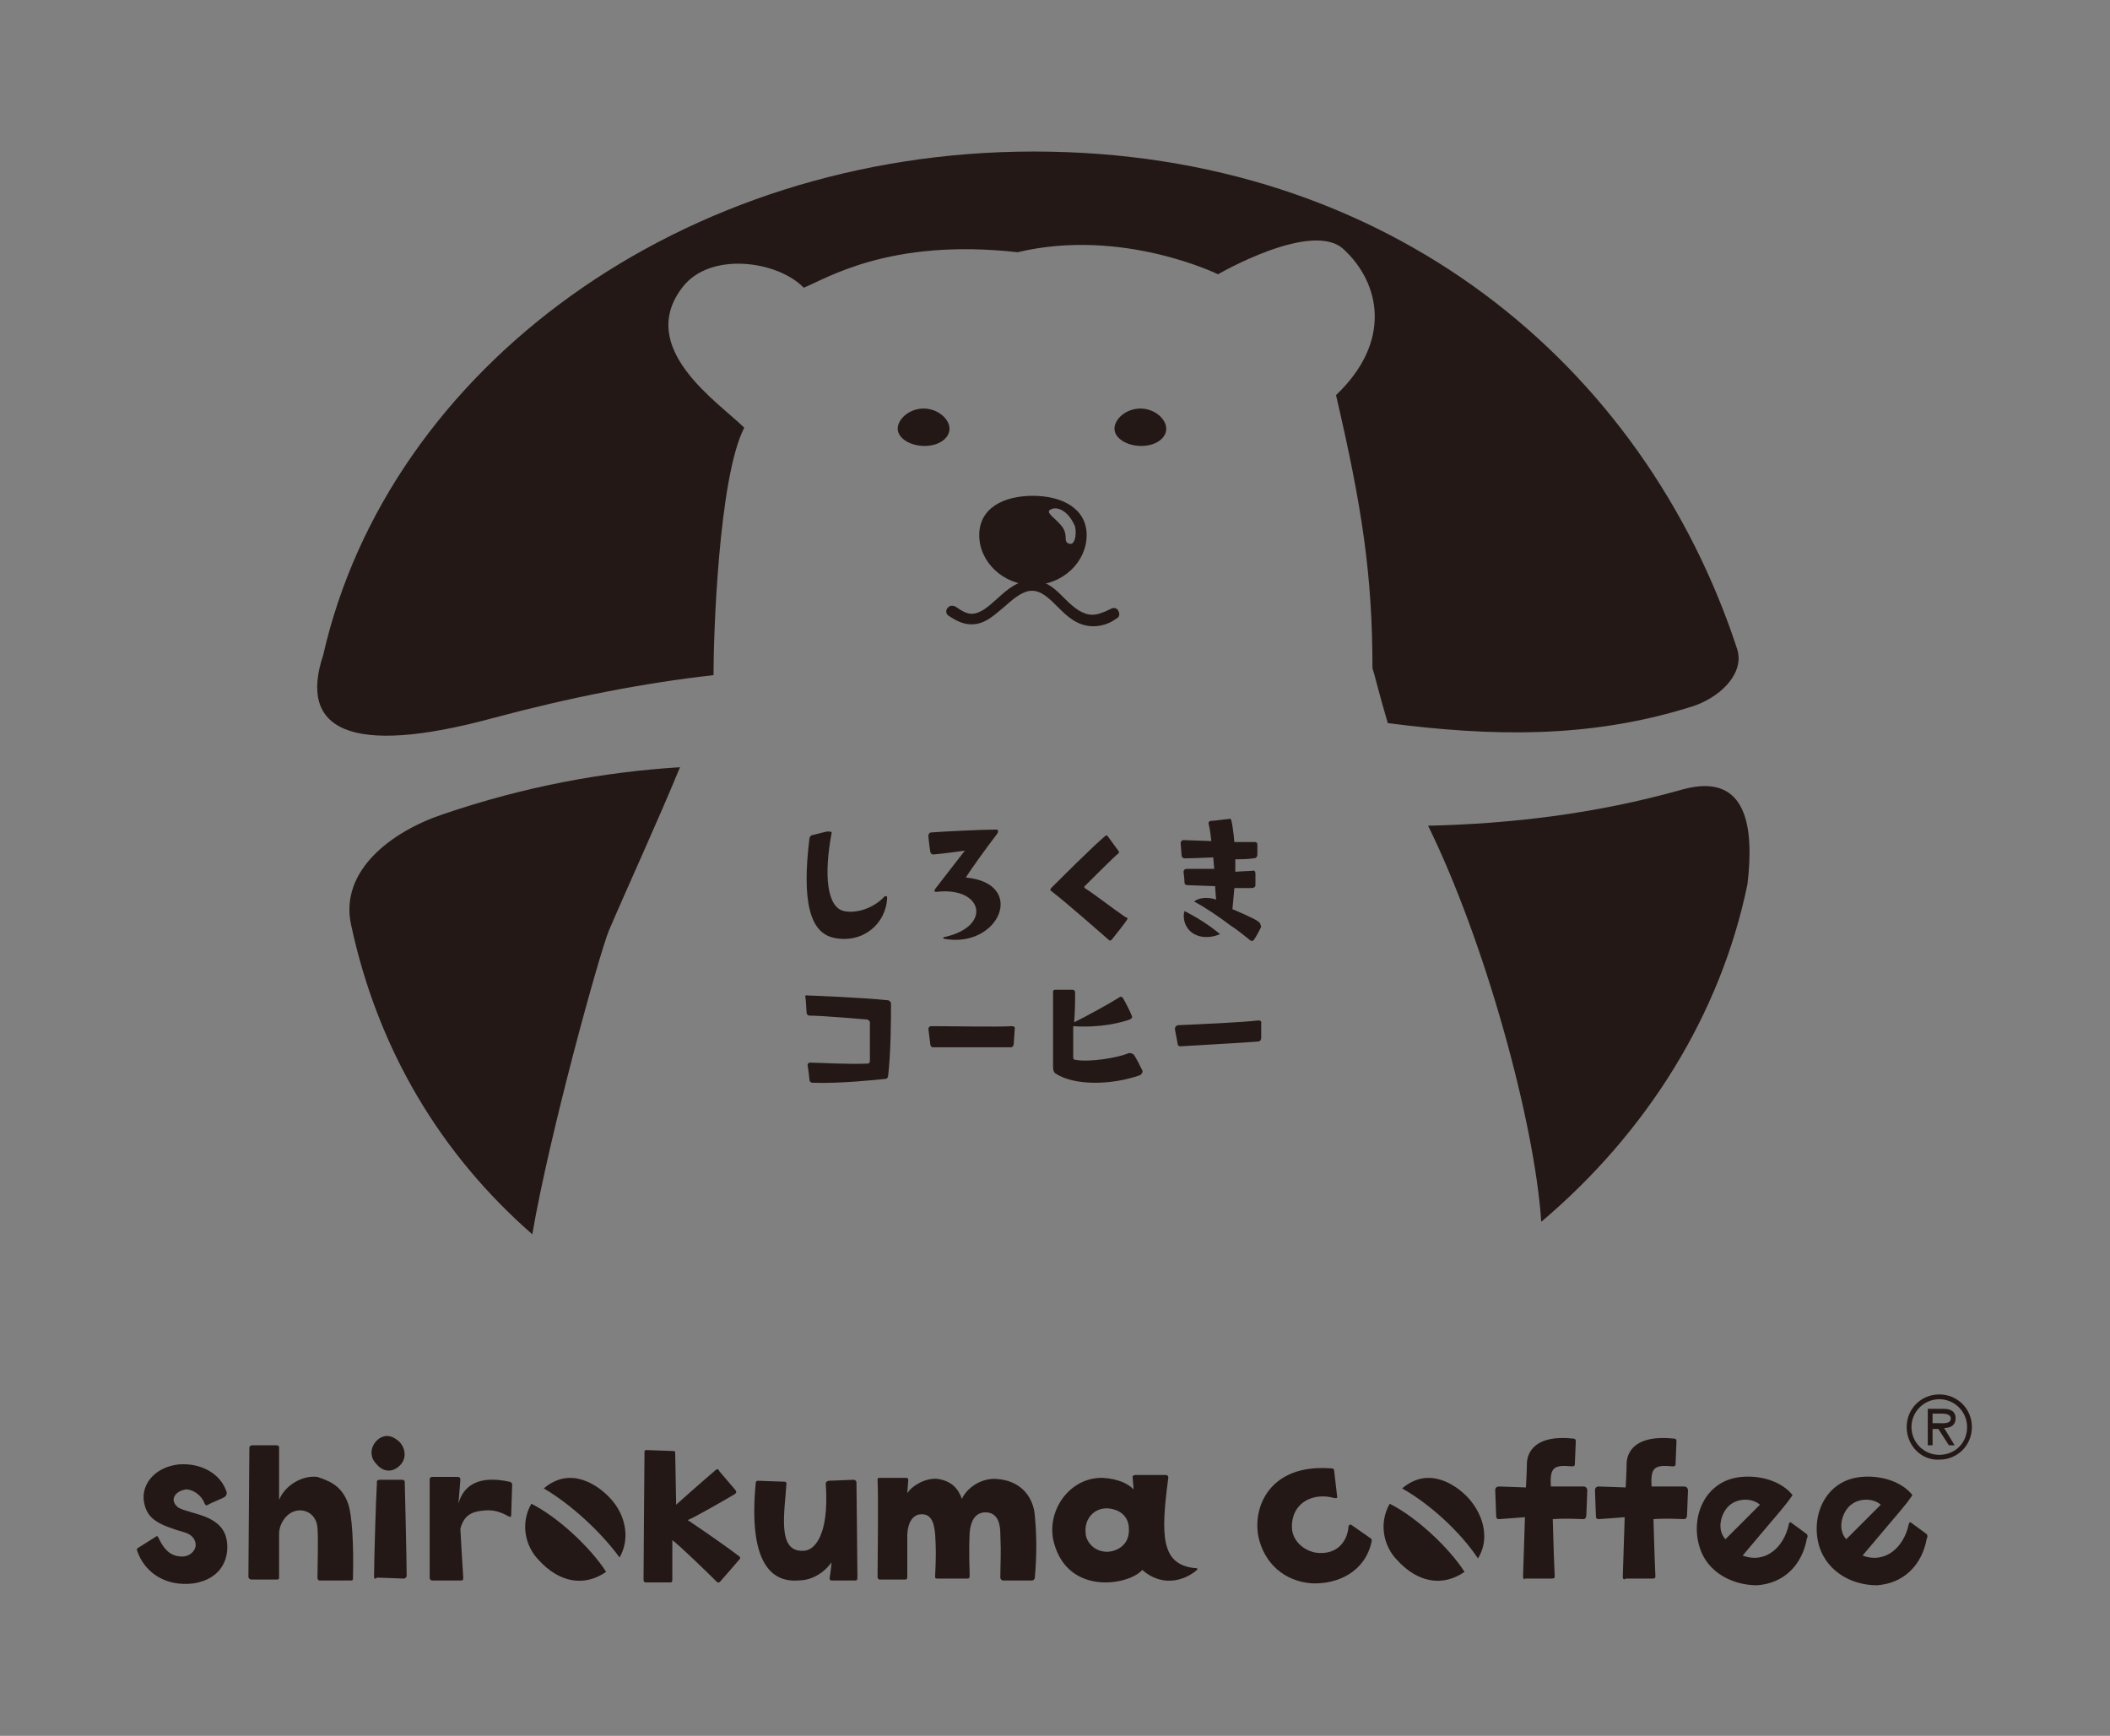 <?xml version="1.0" encoding="utf-8"?>
<!-- Generator: Adobe Illustrator 21.1.0, SVG Export Plug-In . SVG Version: 6.00 Build 0)  -->
<svg version="1.1" id="レイヤー_1" xmlns="http://www.w3.org/2000/svg" xmlns:xlink="http://www.w3.org/1999/xlink" x="0px"
	 y="0px" viewBox="0 0 220 181" style="enable-background:new 0 0 220 181;" xml:space="preserve">
<rect x="0" y="0" width="220" height="181" fill="#808080" stroke="none"/>
<style type="text/css">
	.st0{fill:#231815;}
	.st1{fill:#FFFFFF;}
	.st2{fill:none;}
</style>
<path class="st0" d="M-132.6,250.5c0,0.3,0.1,0.7,0.5,0.9c1.2,0.7,4.4,0.7,5.1,3.3c0.5,1.8-0.3,4.3-3.4,4.8c-3.1,0.4-5.3-1.4-6-3.5
	c-0.1-0.2,0.1-0.3,0.1-0.3l1.9-1.2c0,0,0.1-0.1,0.2,0.1c0.6,1.3,1.3,2.1,2.5,2.1c0.8,0,1.4-0.6,1.5-1.2c0-0.4-0.2-1.1-1.2-1.3
	c-2.9-0.8-3.8-1.4-4.2-2.9c-0.6-2.1,0.9-4.1,3.6-4.4c2.4-0.2,4.5,1,5.1,2.9c0.1,0.2,0,0.5-0.2,0.6c-0.1,0.1-1.6,0.8-1.8,0.8
	c-0.1,0.1-0.3,0.1-0.5-0.2c-0.3-0.8-1.2-1.4-2-1.4C-131.9,249.5-132.5,249.9-132.6,250.5 M-114.1,251c-0.7-2-2.1-2.4-3.5-2.6
	c-1.6-0.2-3.5,0.9-4.1,2.4c0,0,0-5.5,0-5.6c0-0.1-0.1-0.2-0.3-0.2c-0.2,0-2.2,0-2.4,0c-0.2,0-0.4,0.1-0.4,0.3c0,1.9,0,11.7-0.1,13.6
	c0,0.2,0.2,0.3,0.3,0.3c0.1,0,2.6,0,2.8,0c0.2,0,0.2-0.1,0.2-0.3c0-0.9,0-3.6,0-4.6c0-1,0.8-2.4,2-2.5c1-0.1,2,0.5,2.1,1.8
	c0.1,1.3,0,4.3,0,5.3c0,0.2,0.1,0.3,0.2,0.3c0.1,0,3.4,0,3.4,0c0.2,0,0.2-0.2,0.2-0.3C-113.5,255.3-113.7,252.1-114.1,251
	 M-96.9,248.7c-3.2-0.7-4.9,0.4-5.5,2.4c0,0,0.2-2.5,0.2-2.6c0-0.1,0-0.3-0.3-0.3c-0.3,0-2.4,0-2.6,0c-0.2,0-0.3,0.2-0.3,0.3
	c0,0.1,0,8.6,0,10.4c0,0.3,0.1,0.3,0.3,0.3c0.2,0,3.1,0,3.1,0c0.2,0,0.3,0,0.2-0.3c-0.1-1.4-0.3-5.2-0.3-5.2
	c0.3-1.5,1.3-1.9,2.5-1.9c1-0.1,1.8,0.2,2.6,0.6c0.2,0.1,0.3,0.2,0.3-0.1l0.1-3.2C-96.7,248.8-96.8,248.7-96.9,248.7 M-111.3,258.8
	c0,0.2,0.1,0.3,0.3,0.3c0.1,0,2.9,0.1,2.9,0.1c0.2,0,0.3-0.2,0.3-0.3c0-1.7-0.2-10-0.2-10s0-0.2-0.3-0.2c-0.3,0-2,0-2.4,0
	c-0.3,0-0.3,0.3-0.3,0.3C-111.1,250.4-111.3,257.3-111.3,258.8 M-108.6,244.5c-0.4-0.4-1.4-1.1-2.3-0.3c-1,0.8-0.8,1.9-0.2,2.5
	c0.7,0.9,1.7,0.9,2.6,0.2C-107.8,246.3-107.9,245.2-108.6,244.5 M-74.5,247.4c-0.2-0.2-0.3-0.1-0.4-0.1c-2.2,1.8-4.2,3.7-4.2,3.7
	s-0.1-5.4-0.1-5.5c0-0.1,0-0.2-0.2-0.2c-0.2,0-2.8-0.1-2.9-0.1c-0.1,0-0.3,0-0.3,0.2c0,0.2-0.1,11.9-0.1,13.6c0,0.3,0.2,0.3,0.2,0.3
	c1.4,0,2.5,0,2.6,0c0.1,0,0.2,0,0.2-0.3c0-0.3,0-4.1,0-4.1c0.5,0.4,3.9,3.6,4.7,4.4c0.2,0.1,0.3,0.1,0.4,0c0.1-0.1,2.1-2.4,2.1-2.4
	c0.1-0.1,0-0.2,0-0.3c-2.1-1.6-5.5-3.8-5.5-3.8c0.4-0.1,4-2.2,5-2.7c0.3-0.2,0.1-0.4,0.1-0.4L-74.5,247.4z M-70.7,248.7
	c-0.8,8.6,1.6,10.6,4.4,10.6c2.4,0,3.6-2,3.6-2c0,0.2-0.1,1.1-0.2,1.6c0,0.3,0.1,0.3,0.2,0.3c0.1,0,2.6,0,2.6,0
	c0.2,0,0.2-0.2,0.2-0.4c0-1.7,0-8.5-0.1-10c0-0.3-0.3-0.3-0.3-0.3l-2.7,0.1c-0.2,0-0.3,0.2-0.3,0.3c0.5,5.9-1.4,7.1-2.3,7.1
	c-2.8,0.1-2.1-4-1.8-7.2c0-0.1,0-0.3-0.2-0.2l-2.8-0.1C-70.6,248.5-70.7,248.7-70.7,248.7 M-41,252.3c-0.1-1.8-1.3-3.9-4.1-3.9
	c-1.8,0-3.2,1.3-3.5,2.1c-0.3-1.1-1.1-2-2.6-2.2c-1.3-0.1-2.7,0.7-3.2,1.5l0.1-1.4c0,0,0-0.2-0.2-0.2c-0.2,0-2.9,0-2.9,0
	c-0.2,0-0.2,0.1-0.2,0.2c0.1,2.2,0,8.9,0,10.3c0,0.2,0.1,0.3,0.2,0.3c0.1,0,2.7,0,2.7,0c0.2,0,0.2-0.2,0.2-0.3c0-2.5,0-3.2,0-4.5
	c0-1.8,1-2.1,1.4-2.1c1.4-0.2,1.5,1.3,1.6,2c0.2,1.5,0.1,2.4,0,4.5c0,0.1,0,0.2,0.2,0.2l3.3,0c0.2,0,0.2-0.2,0.2-0.3
	c0-1-0.1-2.1,0-4.5c0.1-1.2,0.5-2.1,1.5-2.2c1.6-0.1,1.7,1.5,1.8,2.3c0.1,2.1,0,2.9,0,4.6c0,0.1,0,0.3,0.3,0.3h3.1
	c0.2,0,0.3-0.2,0.3-0.3C-40.8,256.5-40.9,254.5-41,252.3 M-26.9,248.4c0-0.1,0.1-0.3-0.3-0.3c-0.3,0-3.1,0-3.2,0
	c-0.4,0-0.3,0.3-0.3,0.3l0.1,1.2c-0.6-0.6-1.6-1.1-3.2-1.2c-3.6-0.1-6.1,3.5-5.2,6.9c1.5,5.6,7.9,4.5,9.4,2.8c2.4,2.1,4.8,0.9,5.8,0
	c0.2-0.2-0.2-0.2-0.3-0.2C-27.5,257.4-27.6,254.5-26.9,248.4 M-31,253.7c0.1,1.6-1.2,2.3-2.1,2.4c-1.7,0.2-2.4-1.2-2.5-1.9
	c-0.2-1.7,1-2.9,2.6-2.7C-31.7,251.7-31.1,252.7-31,253.7 M-9.2,250.4c0.1,0,0.4,0.1,0.4-0.1l-0.3-2.7c0-0.2-0.3-0.2-0.5-0.3
	c-6.3-0.4-8.2,3.9-7.6,7.2c0.6,2.8,2.7,4.8,5.7,5c2.8,0.2,5.6-1.2,6.3-4.4c0-0.1,0.1-0.3-0.1-0.4l-2-1.5c-0.2-0.1-0.3,0-0.3,0.2
	c-0.2,1.3-1.2,3-3.5,2.7c-1.2-0.2-2.5-1.2-2.5-2.7C-13.7,250.8-11.4,249.8-9.2,250.4 M10.9,258.8c0,0.2,0.1,0.4,0.4,0.4
	c0.2,0,2.8,0,2.8,0c0.3,0,0.3-0.2,0.3-0.4c-0.2-2.1-0.3-6-0.3-6c1.5,0,2.9,0,3.3,0c0.3,0,0.3-0.4,0.3-0.4l0.1-2.7c0,0,0-0.4-0.4-0.4
	c-0.4,0-3.5,0-3.5,0c-0.1-2,0.1-2.4,2.2-2.1c0.1,0,0.3,0,0.3-0.2l0.1-2.5c0-0.2-0.2-0.3-0.3-0.3c-3.9-0.4-4.9,1.3-4.9,2.8
	c0,0.7-0.1,2.4-0.1,2.4s-2.6-0.1-2.9-0.1c-0.3,0-0.4,0.2-0.4,0.4c0,0.2,0.1,2.4,0.1,2.7c0,0.3,0.2,0.3,0.3,0.3
	c0.2,0,2.8-0.2,2.8-0.2S10.9,258.6,10.9,258.8 M21.5,258.8c0,0.2,0.1,0.4,0.4,0.4c0.2,0,2.8,0,2.8,0c0.3,0,0.3-0.2,0.3-0.4
	c-0.2-2.1-0.3-6-0.3-6c1.5,0,2.9,0,3.3,0c0.3,0,0.3-0.4,0.3-0.4l0.1-2.7c0,0,0-0.4-0.4-0.4c-0.4,0-3.5,0-3.5,0
	c-0.1-2,0.1-2.4,2.2-2.1c0.1,0,0.3,0,0.3-0.2l0.1-2.5c0-0.2-0.2-0.3-0.3-0.3c-3.9-0.4-4.9,1.3-4.9,2.8c0,0.7-0.1,2.4-0.1,2.4
	s-2.6-0.1-2.9-0.1c-0.3,0-0.4,0.2-0.4,0.4c0,0.2,0.1,2.4,0.1,2.7c0,0.3,0.2,0.3,0.3,0.3c0.2,0,2.8-0.2,2.8-0.2
	S21.5,258.6,21.5,258.8 M29.6,255.6c0.9,2.8,3.6,4.1,6.2,4c2.9-0.2,4.8-2.1,5.3-5c0-0.1,0-0.4-0.1-0.5l-1.5-1.1
	c-0.2-0.1-0.3,0.1-0.3,0.2c-0.5,2.4-2.5,4.2-4.9,3.3c4.2-5.1,4.3-5.1,5.3-6.4c-1-1.3-3.1-2.2-5.4-2
	C30.3,248.5,28.5,252.3,29.6,255.6 M32.4,254.8c-1.1-1.2-0.5-3,0.5-3.7c0.9-0.7,2.4-0.7,3.1,0L32.4,254.8 M42.4,255.6
	c0.9,2.8,3.6,4.1,6.2,4c2.9-0.2,4.8-2.1,5.3-5c0-0.1,0-0.4-0.1-0.5l-1.5-1.1c-0.2-0.1-0.3,0.1-0.3,0.2c-0.5,2.4-2.5,4.2-4.9,3.3
	c4.2-5.1,4.3-5.1,5.3-6.4c-1-1.3-3.1-2.2-5.4-2C43.2,248.5,41.4,252.3,42.4,255.6 M45.2,254.8c-1.1-1.2-0.5-3,0.5-3.7
	c0.9-0.7,2.4-0.7,3.1,0L45.2,254.8 M-85.2,256.8c1.2-1.9,0.7-4.5-1-6.4c-1.2-1.3-4.1-3.4-7.1-1c0,0,0,0,0,0
	C-90.3,251.1-87.1,254.1-85.2,256.8 M-94.6,251c-1.3,2.2-0.6,4.6,0.8,6c2.1,2.4,4.8,2.8,7.1,1.2C-88.3,255.7-91.8,252.5-94.6,251
	 M6,256.8c1.2-1.9,0.7-4.5-1-6.4c-1.2-1.3-4.1-3.4-7.1-1c0,0,0,0,0,0C1,251.1,4.2,254.1,6,256.8 M-3.3,251c-1.3,2.2-0.6,4.6,0.8,6
	c2.1,2.4,4.8,2.8,7.2,1.2C3,255.7-0.5,252.5-3.3,251 M-182.3,259.4c0.7-1.6,1.6-3.7,2.4-5.4c-2.5,0.2-5.2,0.6-7.9,1.6
	c-1.7,0.6-3.4,1.9-3.1,3.7c0.9,4.2,3,7.7,6,10.3C-184.2,266.1-182.6,260.2-182.3,259.4 M-146.5,254.7c-2.9,0.8-5.8,1.2-8.5,1.2
	c1.9,3.8,3.6,9.8,3.8,13.2c3.5-3,6-6.9,6.9-11.2C-144.2,256-144.4,254.1-146.5,254.7 M-144.7,250c-3.1-9.4-11.5-16.5-23.4-16.5
	c-11.7,0-21.5,7.2-23.6,16.7c-0.8,2.5,0.9,3.4,5.6,2.1c2.6-0.7,5.1-1.2,7.4-1.4c0-0.1,0-0.1,0-0.2c0-1,0.2-6.4,1-8.1
	c-0.8-0.8-3.6-2.6-2-4.7c0.9-1.2,3.2-0.9,4,0c0.7-0.3,2.8-1.6,7.1-1.2c3.5-0.8,6.7,0.7,6.7,0.7s3.1-1.8,4.2-0.8
	c1.2,1.1,1.6,3.1-0.2,4.9c0.9,3.7,1.2,6,1.2,9.1c0,0.1,0.2,0.9,0.5,1.8c3.4,0.4,6.7,0.5,10-0.5C-145.3,251.7-144.5,250.8-144.7,250
	 M-170.9,242.7c0-0.3-0.4-0.7-0.9-0.7c-0.5,0-0.9,0.4-0.9,0.7c0,0.3,0.4,0.6,0.9,0.6C-171.3,243.3-170.9,243-170.9,242.7
	 M-163.7,242.7c0-0.3-0.4-0.7-0.9-0.7c-0.5,0-0.9,0.4-0.9,0.7c0,0.3,0.4,0.6,0.9,0.6C-164.1,243.3-163.7,243-163.7,242.7
	 M-168.2,245c1,0,1.8,0.4,1.8,1.3c0,0.9-0.8,1.7-1.8,1.7c-1,0-1.8-0.8-1.8-1.7C-169.9,245.4-169.2,245-168.2,245 M-166.9,246.5
	c0.2,0.1,0.3-0.5,0.2-0.7c-0.2-0.5-0.6-0.6-0.8-0.5c-0.2,0.1,0.2,0.3,0.4,0.6C-167,246.3-167.2,246.5-166.9,246.5 M-166.2,249.3
	c0.2,0,0.5-0.1,0.8-0.3c0.1-0.1,0.1-0.2,0.1-0.3c-0.1-0.1-0.2-0.1-0.3-0.1c-0.3,0.1-0.5,0.2-0.6,0.2c-0.3,0-0.6-0.2-0.9-0.5
	c-0.3-0.3-0.6-0.6-1.1-0.6c-0.5,0-0.8,0.3-1.1,0.6c-0.3,0.3-0.6,0.5-0.9,0.5c-0.1,0-0.3-0.1-0.5-0.2c-0.1-0.1-0.2,0-0.3,0
	c-0.1,0.1,0,0.2,0,0.3c0.3,0.2,0.5,0.3,0.8,0.3c0.5,0,0.8-0.3,1.1-0.6c0.3-0.3,0.6-0.5,0.9-0.5c0.3,0,0.6,0.2,0.9,0.5
	C-167,248.9-166.7,249.3-166.2,249.3L-166.2,249.3z M-175.5,256.3C-175.6,256.3-175.6,256.3-175.5,256.3c-0.3,2.1-0.1,3.2,0.7,3.4
	c0.9,0.2,1.7-0.5,1.8-1.3c0,0-0.1-0.1-0.1,0c-0.3,0.4-0.9,0.6-1.3,0.5c-0.6-0.1-0.7-1.2-0.4-2.6c0-0.1-0.1-0.1-0.1-0.1
	C-175,256.1-175.4,256.2-175.5,256.3 M-171.1,259.7c1.8,0.3,2.8-1.8,0.6-2.1c0.2-0.3,0.7-0.9,1.1-1.5c0,0,0-0.1,0-0.1
	c-0.4,0-1.8,0.1-2.2,0.1c-0.1,0-0.1,0.1-0.1,0.1c0,0,0,0.4,0.1,0.5c0,0.1,0.1,0.1,0.1,0.1c0.4,0,1.1-0.1,1.1-0.1
	c-0.1,0.2-0.8,1-1,1.3c0,0.1,0,0.1,0,0.1C-169.8,257.9-169.5,259.3-171.1,259.7C-171.2,259.6-171.2,259.7-171.1,259.7 M-175.6,261.6
	C-175.7,261.5-175.7,261.6-175.6,261.6c-0.1,0.1-0.1,0.5,0,0.6c0,0.1,0.1,0.1,0.1,0.1c0.5,0,1.8,0.1,1.9,0.1c0.1,0,0.1,0.1,0.1,0.1
	s0,1.2,0,1.3c0,0.1-0.1,0.1-0.1,0.1c-0.7,0-1.7,0-2,0c0,0-0.1,0.1-0.1,0.1s0.1,0.5,0.1,0.5c0,0.1,0.1,0.1,0.1,0.1
	c0.9,0,2.1-0.1,2.4-0.1c0.1,0,0.1-0.1,0.1-0.1c0.1-0.8,0.1-1.9,0.1-2.4c0,0-0.1-0.1-0.1-0.1C-173.9,261.6-175.6,261.6-175.6,261.6
	 M-164.8,263.6c0-0.1-0.1-0.1-0.1,0c-0.4,0.1-1.3,0.3-1.8,0.2c0,0-0.1,0-0.1-0.1c0-0.4,0-0.7,0-1c0.9,0.1,1.6-0.1,1.9-0.2
	c0.1,0,0.1-0.1,0-0.1c-0.1-0.1-0.2-0.4-0.3-0.6c0-0.1-0.1,0-0.1,0c-0.3,0.2-1.1,0.7-1.5,0.8c0-0.4,0-0.8,0-1c0-0.1,0-0.1-0.1-0.1
	c-0.1,0-0.6,0-0.6,0s-0.1,0-0.1,0.1c0,0.4,0,2,0,2.5c0,0.1,0,0.2,0.1,0.2c0.6,0.4,1.9,0.4,2.8,0.1c0,0,0.1-0.1,0.1-0.1
	C-164.6,263.8-164.7,263.7-164.8,263.6 M-165,259C-165,259-165,259-165,259c-0.5-0.5-1-0.8-1.4-1c0,0,0,0,0-0.1
	c0.2-0.2,1.1-1,1.1-1.1c0,0,0-0.1,0-0.1c0,0-0.4-0.5-0.4-0.5s-0.1-0.1-0.1,0c-0.4,0.4-1.5,1.5-1.8,1.7c0,0,0,0.1,0,0.1
	c0.6,0.4,1.7,1.4,1.9,1.6c0,0,0.1,0,0.1,0C-165.4,259.5-165,259.1-165,259 M-171.6,263.2C-171.6,263.2-171.6,263.3-171.6,263.2
	c1.1,0,2.3,0,2.7,0c0.1,0,0.1-0.1,0.1-0.1l0-0.5c0,0,0-0.1-0.1-0.1c-0.5,0-2,0-2.7,0c-0.1,0-0.1,0.1-0.1,0.1L-171.6,263.2
	 M-163.4,263.2C-163.4,263.2-163.3,263.3-163.4,263.2c1.1,0,2.3-0.1,2.7-0.1c0.1,0,0.1-0.1,0.1-0.1l0-0.5c0,0,0-0.1-0.1-0.1
	c-0.5,0.1-2,0.1-2.7,0.2c-0.1,0-0.1,0.1-0.1,0.1L-163.4,263.2 M-163.1,258.7c0,0.1,0,0.2,0,0.4c0.1,0.5,0.8,0.6,1.2,0.4
	C-162.3,259.2-162.7,258.9-163.1,258.7 M-160.7,259.1c-0.1-0.1-0.9-0.4-0.9-0.4c0-0.3,0.1-0.7,0.1-0.7c0.2,0,0.4,0,0.6,0
	c0.1,0,0.1,0,0.1-0.1c0-0.1,0-0.3,0-0.4c0-0.1,0-0.1-0.1-0.1c-0.1,0-0.6,0-0.6,0c0-0.1,0-0.4,0-0.4c0.1,0,0.4,0,0.6,0
	c0.1,0,0.1,0,0.1-0.1c0-0.1,0-0.3,0-0.3c0,0,0-0.1-0.1-0.1c-0.1,0-0.7,0-0.7,0s0-0.4-0.1-0.7c0,0,0-0.1-0.1-0.1
	c-0.1,0-0.5,0.1-0.6,0.1c0,0-0.1,0.1-0.1,0.1c0.1,0.3,0.1,0.6,0.1,0.6s-0.9,0-0.9,0c-0.1,0-0.1,0.1-0.1,0.1c0,0,0,0.4,0,0.4
	c0,0.1,0.1,0.1,0.1,0.1c0.3,0,1,0,1,0l0,0.4c-0.1,0-0.7,0-0.9,0c-0.1,0-0.1,0-0.1,0.1c0,0,0,0.2,0,0.4c0,0.1,0,0.1,0.1,0.1
	c0.1,0,0.9,0,0.9,0c0,0.1,0,0.4,0,0.4c-0.3-0.1-0.6-0.1-0.7,0.1c0.4,0.2,0.8,0.5,1.2,0.8c0,0,0,0,0,0c0.2,0.1,0.5,0.4,0.6,0.5
	c0.1,0.1,0.1,0,0.2,0c0,0,0.2-0.4,0.2-0.4C-160.6,259.3-160.6,259.2-160.7,259.1"/>
<ellipse class="st1" cx="-56" cy="-131.8" rx="80" ry="71.1"/>
<path class="st0" d="M-91.1-119c-0.8,1.9-5,17.1-6.5,25.6c-7.7-6.7-13-15.5-15.3-26.1c-0.9-4.5,3.4-7.8,7.8-9.3
	c6.9-2.3,13.5-3.5,20-4C-87-128.2-89.4-122.9-91.1-119 M-0.5-130.9c-7.5,2.1-14.6,2.9-21.5,3.1c4.8,9.7,9,24.9,9.5,33.4
	c8.9-7.6,15.2-17.4,17.4-28.5C5.5-127.6,4.9-132.4-0.5-130.9 M4.1-142.8c-7.8-23.9-29.3-41.9-59.3-41.9c-29.7,0-54.4,18.3-60,42.5
	c-2.1,6.3,2.2,8.5,14.3,5.3c6.7-1.8,12.9-3,18.7-3.7c0-0.1,0-0.3,0-0.4c0-2.7,0.4-16.3,2.6-20.4c-2.1-2.1-9.2-6.7-5.2-11.9
	c2.3-3,8-2.2,10.2,0.1c1.8-0.7,7.2-4.2,18.1-3c8.8-2.1,16.9,1.9,16.9,1.9s7.9-4.6,10.6-2.1c3.1,2.9,4.1,7.8-0.6,12.3
	c2.2,9.4,3.1,15.1,3.1,23.1c0.1,0.4,0.5,2.2,1.3,4.6c8.7,1.1,16.9,1.3,25.3-1.3C2.6-138.5,4.8-140.7,4.1-142.8 M-62.4-161.3
	c0-0.8-1-1.7-2.2-1.7c-1.2,0-2.2,0.9-2.2,1.7c0,0.8,1,1.5,2.2,1.5C-63.3-159.8-62.4-160.5-62.4-161.3 M-44.1-161.3
	c0-0.8-1-1.7-2.2-1.7c-1.2,0-2.2,0.9-2.2,1.7c0,0.8,1,1.5,2.2,1.5C-44.9-159.8-44.1-160.5-44.1-161.3 M-55.4-155.6
	c2.5,0,4.5,1,4.5,3.3c0,2.3-2,4.2-4.5,4.2c-2.5,0-4.5-1.9-4.5-4.2C-59.9-154.6-57.8-155.6-55.4-155.6 M-52.2-151.6
	c0.6,0.2,0.6-1.2,0.4-1.7c-0.6-1.2-1.5-1.5-2-1.3c-0.6,0.3,0.5,0.8,1,1.5C-52.3-152.3-52.8-151.8-52.2-151.6 M-50.2-144.6
	c0.6,0,1.3-0.2,2-0.6c0.2-0.1,0.3-0.4,0.2-0.7c-0.1-0.2-0.4-0.3-0.7-0.2c-0.6,0.4-1.1,0.5-1.5,0.5c-0.9,0-1.5-0.6-2.3-1.3
	c-0.7-0.7-1.6-1.6-2.8-1.6c-1.2,0-2.1,0.8-2.9,1.5c-0.8,0.7-1.5,1.3-2.2,1.3c-0.4,0-0.8-0.1-1.3-0.5c-0.2-0.2-0.5-0.1-0.7,0.1
	c-0.2,0.2-0.1,0.5,0.1,0.7c0.7,0.5,1.3,0.7,1.9,0.7c1.2,0,2.1-0.9,2.8-1.5c0.8-0.7,1.5-1.3,2.2-1.3c0.8,0,1.4,0.6,2.2,1.3
	C-52.5-145.5-51.6-144.6-50.2-144.6L-50.2-144.6z M-74-127c-0.1,0-0.2,0.2-0.2,0.2c-0.7,5.2,0,8,2.1,8.4c2.4,0.5,4.3-1.2,4.4-3.4
	c0-0.1-0.1-0.2-0.2-0.1c-0.8,0.9-2.2,1.5-3.4,1.2c-1.4-0.3-1.7-3.1-1.1-6.6c0-0.2-0.2-0.2-0.3-0.2C-72.8-127.3-73.6-127.1-74-127
	 M-62.8-118.3c4.6,0.8,7-4.7,1.6-5.2c0.4-0.7,1.7-2.4,2.7-3.7c0.1-0.1,0.1-0.3-0.1-0.3c-1.1,0-4.5,0.2-5.5,0.3
	c-0.2,0-0.2,0.1-0.2,0.2c0,0.1,0.1,0.9,0.2,1.3c0,0.1,0.2,0.2,0.2,0.2c1-0.1,2.7-0.3,2.7-0.3c-0.3,0.4-1.9,2.6-2.5,3.3
	c-0.1,0.1,0,0.2,0.1,0.2c4-0.5,4.8,2.9,0.7,3.8C-63-118.4-63-118.3-62.8-118.3 M-74.3-113.5c-0.2,0-0.2,0.1-0.2,0.2
	c0,0.1,0.1,1.1,0.1,1.2c0,0.1,0.2,0.2,0.2,0.2c1.2,0,4.6,0.3,4.9,0.3c0.2,0,0.2,0.2,0.2,0.2s0,3,0,3.2c0,0.2-0.1,0.3-0.2,0.3
	c-1.7,0-4.3,0-5-0.1c-0.1,0-0.2,0.2-0.2,0.2s0.1,1.1,0.2,1.3c0,0.2,0.2,0.2,0.3,0.2c2.4,0.1,5.4-0.2,6.2-0.3c0.1,0,0.2-0.2,0.2-0.3
	c0.2-2.1,0.3-4.9,0.3-6.1c0-0.1-0.2-0.2-0.2-0.3C-70-113.3-74.1-113.5-74.3-113.5 M-46.8-108.4c-0.1-0.1-0.2-0.2-0.4-0.1
	c-0.9,0.3-3.4,0.8-4.5,0.5c-0.1,0-0.2-0.1-0.2-0.3c0-0.9,0-1.8,0-2.6c2.4,0.1,4.1-0.4,4.8-0.6c0.2-0.1,0.2-0.2,0.1-0.3
	c-0.2-0.4-0.5-1-0.7-1.4c-0.1-0.2-0.2-0.1-0.3-0.1c-0.9,0.6-2.8,1.7-3.8,2.1c0-1,0-2.1,0-2.5c0-0.2-0.1-0.3-0.2-0.3
	c-0.1,0-1.5,0-1.5,0s-0.2,0-0.2,0.2c0,1.1,0,5.2,0,6.4c0,0.2,0.1,0.4,0.2,0.5c1.6,1.1,4.7,1,7.2,0.2c0.1,0,0.2-0.2,0.1-0.4
	C-46.4-107.7-46.6-108.2-46.8-108.4 M-47.4-119.9c0-0.1,0-0.2,0-0.2c-1.3-0.9-2.6-1.8-3.4-2.4c0,0,0-0.1,0-0.2
	c0.6-0.6,2.7-2.6,2.8-2.7c0.1-0.1,0.1-0.2,0-0.3c0-0.1-0.9-1.2-0.9-1.2s-0.1-0.1-0.3,0c-1.1,0.9-3.9,3.7-4.6,4.4
	c-0.1,0.1-0.1,0.2,0,0.3c1.5,1.1,4.3,3.5,4.9,4.1c0.1,0.1,0.2,0.1,0.2,0C-48.3-118.6-47.4-119.9-47.4-119.9 M-64-109.4
	c0,0,0,0.2,0.2,0.2c2.7,0,5.7,0,6.6,0c0.2,0,0.3-0.3,0.3-0.3l0.1-1.2c0,0,0.1-0.2-0.2-0.2c-1.2,0.1-5,0-6.8,0
	c-0.3,0-0.3,0.3-0.3,0.3L-64-109.4 M-43.1-109.4c0,0,0,0.2,0.2,0.2c2.7-0.2,5.7-0.4,6.6-0.4c0.2,0,0.2-0.3,0.2-0.3l0-1.2
	c0,0,0-0.3-0.2-0.2c-1.2,0.2-5,0.3-6.8,0.4c-0.3,0-0.2,0.3-0.2,0.3L-43.1-109.4 M-42.5-120.7c-0.1,0.3-0.1,0.6,0,0.9
	c0.4,1.4,1.9,1.5,3,1C-40.5-119.5-41.6-120.2-42.5-120.7 M-36.3-119.8c-0.2-0.2-2.2-1.1-2.2-1.1c0.1-0.8,0.1-1.8,0.1-1.8
	c0.4,0,1,0,1.4,0c0.2,0,0.3-0.1,0.3-0.3c0-0.2,0-0.8,0-1c0-0.2-0.1-0.3-0.3-0.3c-0.2,0-1.4,0-1.4,0c0-0.3,0-1,0-1c0.2,0,1.1,0,1.5,0
	c0.2,0,0.3-0.1,0.3-0.3c0-0.2,0-0.8,0-0.8c0-0.1,0-0.3-0.3-0.2c-0.3,0-1.7,0-1.7,0s-0.1-1.1-0.3-1.8c0-0.1-0.1-0.2-0.3-0.2
	c-0.2,0-1.2,0.1-1.6,0.2c-0.1,0-0.2,0.1-0.1,0.2c0.1,0.6,0.3,1.6,0.3,1.6s-2.2-0.1-2.4-0.1c-0.2,0-0.2,0.1-0.2,0.2
	c0,0.1,0.1,0.9,0.1,1.1c0,0.1,0.1,0.2,0.2,0.2c0.7,0,2.4-0.1,2.4-0.1l0.1,1c-0.3,0-1.7,0-2.3,0c-0.1,0-0.2,0.1-0.2,0.2
	c0,0.1,0,0.6,0.1,0.9c0,0.1,0.1,0.2,0.3,0.2c0.2,0,2.3,0,2.3,0c0,0.2,0.1,1.1,0.1,1.1c-0.8-0.2-1.4-0.1-1.9,0.2c1,0.6,2.1,1.3,3.1,2
	c0,0,0,0,0,0c0.4,0.3,1.2,0.9,1.6,1.2c0.2,0.1,0.3,0,0.4-0.1c0.1-0.1,0.5-0.9,0.6-1C-36.1-119.4-36.1-119.6-36.3-119.8"/>
<g>
	<g>
		<path class="st0" d="M18.1,156.3c0,0.3,0.1,0.6,0.5,0.9c1.2,0.7,4.4,0.7,5,3.2c0.4,1.8-0.3,4.2-3.4,4.7c-3.1,0.4-5.2-1.3-5.9-3.4
			c-0.1-0.2,0.1-0.3,0.1-0.3l1.9-1.2c0,0,0.1-0.1,0.2,0.1c0.6,1.3,1.3,2,2.5,2c0.8,0,1.4-0.6,1.4-1.2c0-0.4-0.2-1-1.1-1.3
			c-2.8-0.8-3.8-1.4-4.2-2.8c-0.6-2,0.9-4,3.5-4.3c2.4-0.2,4.4,1,5,2.8c0.1,0.2,0,0.5-0.2,0.6c-0.1,0.1-1.6,0.7-1.7,0.8
			c-0.1,0.1-0.3,0.1-0.4-0.2c-0.3-0.8-1.2-1.4-1.9-1.4C18.8,155.4,18.2,155.7,18.1,156.3"/>
		<path class="st0" d="M36.3,156.8c0.4,1.1,0.6,4.3,0.5,7.8c0,0.1,0,0.2-0.2,0.2c0,0-3.2,0-3.3,0c-0.1,0-0.2-0.1-0.2-0.3
			c0-0.9,0.1-4,0-5.2c-0.1-1.3-1.1-1.9-2-1.8c-1.2,0.1-2,1.4-2,2.4c0,1,0,3.7,0,4.5c0,0.2,0,0.3-0.2,0.3c-0.2,0-2.6,0-2.7,0
			c-0.1,0-0.3-0.1-0.3-0.3c0-1.9,0.1-11.5,0.1-13.4c0-0.2,0.1-0.3,0.4-0.3c0.2,0,2.1,0,2.4,0c0.2,0,0.3,0.1,0.3,0.2
			c0,0.1,0,5.5,0,5.5c0.6-1.5,2.4-2.6,4-2.4C34.2,154.4,35.6,154.8,36.3,156.8"/>
		<path class="st0" d="M53.1,154.5c0.1,0,0.3,0.1,0.3,0.3l-0.1,3.2c0,0.2-0.1,0.2-0.3,0.1c-0.7-0.4-1.5-0.7-2.5-0.6
			c-1.2,0.1-2.1,0.4-2.5,1.9c0,0,0.2,3.7,0.3,5.1c0,0.3-0.1,0.3-0.2,0.3c0,0-2.8,0-3,0c-0.2,0-0.3-0.1-0.3-0.3c0-1.8,0-10,0-10.2
			c0-0.1,0-0.3,0.3-0.3c0.2,0,2.3,0,2.6,0c0.3,0,0.3,0.2,0.3,0.3c0,0.1-0.2,2.5-0.2,2.5C48.3,154.9,49.9,153.8,53.1,154.5"/>
		<path class="st0" d="M39,164.4c0-1.5,0.2-8.3,0.3-9.8c0,0-0.1-0.3,0.3-0.3c0.3,0,2,0,2.3,0c0.3,0,0.3,0.2,0.3,0.2s0.2,8.1,0.2,9.8
			c0,0.1-0.1,0.3-0.3,0.3c0,0-2.7-0.1-2.8-0.1C39.1,164.7,39,164.6,39,164.4"/>
		<path class="st0" d="M41.7,150.4c0.6,0.7,0.7,1.7,0,2.4c-0.8,0.8-1.8,0.7-2.5-0.2c-0.6-0.6-0.7-1.7,0.2-2.5
			C40.4,149.3,41.3,150,41.7,150.4"/>
		<path class="st0" d="M76.7,155.4c0,0,0.2,0.2-0.1,0.4c-1,0.6-4.5,2.6-4.9,2.7c0,0,3.3,2.2,5.4,3.8c0.1,0.1,0.1,0.2,0,0.3
			c0,0-1.9,2.2-2,2.3c-0.1,0.1-0.2,0.2-0.4,0c-0.8-0.8-4.1-4-4.6-4.3c0,0,0,3.8,0,4.1c0,0.3-0.1,0.3-0.2,0.3c-0.1,0-1.2,0-2.6,0
			c0,0-0.2,0-0.2-0.3c0-1.6,0.1-13.2,0.1-13.3c0-0.2,0.1-0.2,0.2-0.2c0.1,0,2.6,0.1,2.8,0.1c0.2,0,0.2,0.1,0.2,0.2
			c0,0.1,0.1,5.4,0.1,5.4s2-1.8,4.1-3.6c0.1-0.1,0.3-0.2,0.4,0.1L76.7,155.4z"/>
		<path class="st0" d="M78.8,154.6c0-0.1,0.1-0.2,0.2-0.2l2.8,0.1c0.2,0,0.2,0.2,0.2,0.2c-0.2,3.1-1,7.2,1.8,7c0.9,0,2.7-1.2,2.3-7
			c0-0.1,0-0.2,0.3-0.3l2.6-0.1c0,0,0.3,0,0.3,0.3c0,1.5,0.1,8.1,0.1,9.8c0,0.2,0,0.4-0.2,0.4c0,0-2.5,0-2.5,0c-0.1,0-0.2,0-0.2-0.3
			c0.1-0.5,0.2-1.4,0.2-1.6c0,0-1.2,1.9-3.5,1.9C80.4,165,78,162.9,78.8,154.6"/>
		<path class="st0" d="M107.9,158.1c0.2,2.1,0.2,4.1,0,6.4c0,0.1-0.1,0.3-0.3,0.3h-3c-0.2,0-0.3-0.2-0.3-0.3c0-1.6,0.1-2.4,0-4.5
			c0-0.8-0.1-2.4-1.7-2.3c-1,0.1-1.4,1-1.5,2.1c-0.1,2.4,0,3.5,0,4.5c0,0.1,0,0.3-0.2,0.3l-3.2,0c-0.2,0-0.2-0.1-0.2-0.2
			c0.1-2.1,0.1-2.9,0-4.5c-0.1-0.7-0.2-2.1-1.5-2c-0.4,0-1.3,0.3-1.4,2.1c0,1.3,0,1.9,0,4.4c0,0.1,0,0.3-0.2,0.3c0,0-2.5,0-2.7,0
			c-0.1,0-0.2-0.1-0.2-0.3c0-1.4,0.1-8,0-10.1c0-0.1,0-0.2,0.2-0.2c0,0,2.6,0,2.8,0c0.2,0,0.2,0.2,0.2,0.2l-0.1,1.4
			c0.5-0.8,1.9-1.6,3.1-1.5c1.5,0.2,2.2,1,2.6,2.1c0.3-0.8,1.6-2.1,3.4-2.1C106.6,154.3,107.8,156.3,107.9,158.1"/>
		<path class="st0" d="M121.8,154.2c-0.8,6-0.7,8.9,2.7,9.3c0.1,0,0.5,0,0.3,0.2c-1,0.9-3.4,2-5.7,0c-1.4,1.6-7.7,2.7-9.2-2.8
			c-0.9-3.3,1.6-6.9,5.1-6.8c1.6,0.1,2.6,0.6,3.2,1.2l-0.1-1.2c0,0-0.1-0.3,0.3-0.3c0.1,0,2.9,0,3.2,0
			C121.9,153.9,121.8,154.1,121.8,154.2 M117.7,159.4c0-1-0.6-1.9-2-2.1c-1.5-0.2-2.7,1-2.5,2.6c0,0.7,0.8,2,2.4,1.9
			C116.6,161.7,117.8,161,117.7,159.4"/>
		<path class="st0" d="M139.1,156.2c-2.1-0.6-4.4,0.4-4.4,3c0,1.5,1.3,2.5,2.5,2.7c2.3,0.3,3.3-1.3,3.4-2.7c0-0.1,0.1-0.3,0.3-0.2
			l2,1.4c0.2,0.1,0.1,0.3,0.1,0.4c-0.7,3.1-3.5,4.4-6.2,4.3c-2.9-0.2-5-2.1-5.6-4.9c-0.6-3.2,1.3-7.5,7.4-7.1c0.2,0,0.5,0,0.5,0.2
			l0.3,2.6C139.5,156.3,139.3,156.2,139.1,156.2"/>
		<path class="st0" d="M158.8,164.4c0-0.2,0.2-6.2,0.2-6.2s-2.5,0.2-2.7,0.2c-0.1,0-0.3,0-0.3-0.3c0-0.3-0.1-2.5-0.1-2.7
			c0-0.2,0.1-0.4,0.4-0.4c0.3,0,2.8,0.1,2.8,0.1s0.1-1.7,0.1-2.4c0-1.4,1-3.1,4.8-2.7c0.1,0,0.3,0,0.3,0.3l-0.1,2.4
			c0,0.2-0.2,0.2-0.3,0.2c-2-0.2-2.3,0.2-2.2,2.1c0,0,3,0,3.4,0c0.4,0,0.4,0.4,0.4,0.4l-0.1,2.6c0,0,0,0.4-0.3,0.4
			c-0.4,0-1.7-0.1-3.2,0c0,0,0.1,3.8,0.2,5.9c0,0.2,0,0.3-0.3,0.3c0,0-2.5,0-2.8,0C159,164.8,158.8,164.6,158.8,164.4"/>
		<path class="st0" d="M169.2,164.4c0-0.2,0.2-6.2,0.2-6.2s-2.5,0.2-2.7,0.2c-0.1,0-0.3,0-0.3-0.3c0-0.3-0.1-2.5-0.1-2.7
			c0-0.2,0.1-0.4,0.4-0.4c0.3,0,2.8,0.1,2.8,0.1s0.1-1.7,0.1-2.4c0-1.4,1-3.1,4.9-2.7c0.1,0,0.3,0,0.3,0.3l-0.1,2.4
			c0,0.2-0.2,0.2-0.3,0.2c-2-0.2-2.3,0.2-2.2,2.1c0,0,3,0,3.4,0c0.4,0,0.4,0.4,0.4,0.4l-0.1,2.6c0,0,0,0.4-0.3,0.4
			c-0.4,0-1.7-0.1-3.2,0c0,0,0.1,3.8,0.2,5.9c0,0.2,0,0.3-0.3,0.3c0,0-2.5,0-2.8,0C169.3,164.8,169.2,164.6,169.2,164.4"/>
		<path class="st0" d="M177.2,161.3c-1-3.3,0.7-7,4.4-7.3c2.2-0.2,4.3,0.6,5.3,1.9c-0.9,1.3-1,1.3-5.2,6.3c2.4,0.9,4.3-0.9,4.8-3.2
			c0-0.1,0.1-0.4,0.3-0.2l1.5,1.1c0.2,0.1,0.2,0.4,0.1,0.5c-0.5,2.8-2.4,4.7-5.2,4.9C180.7,165.3,178,164,177.2,161.3 M179.9,160.5
			l3.6-3.6c-0.8-0.7-2.2-0.7-3.1,0C179.5,157.6,178.9,159.4,179.9,160.5"/>
		<path class="st0" d="M189.7,161.3c-1-3.3,0.7-7,4.4-7.3c2.2-0.2,4.3,0.6,5.3,1.9c-0.9,1.3-1,1.3-5.2,6.3c2.4,0.9,4.3-0.9,4.8-3.2
			c0-0.1,0.1-0.4,0.3-0.2l1.5,1.1c0.2,0.1,0.2,0.4,0.1,0.5c-0.5,2.8-2.4,4.7-5.2,4.9C193.2,165.3,190.6,164,189.7,161.3
			 M192.5,160.5l3.6-3.6c-0.8-0.7-2.2-0.7-3.1,0C192.1,157.6,191.5,159.4,192.5,160.5"/>
		<path class="st0" d="M64.6,162.4c1.1-1.9,0.7-4.4-1-6.2c-1.2-1.3-4.1-3.4-6.9-1h0C59.6,156.9,62.7,159.8,64.6,162.4"/>
		<path class="st0" d="M55.4,156.8c-1.2,2.1-0.6,4.5,0.8,5.9c2.1,2.3,4.7,2.8,7,1.2C61.6,161.4,58.2,158.2,55.4,156.8"/>
		<path class="st0" d="M154.1,162.5c1.2-1.9,0.7-4.4-1-6.3c-1.2-1.3-4.1-3.4-6.9-1C149.2,156.9,152.3,159.8,154.1,162.5"/>
		<path class="st0" d="M144.9,156.8c-1.2,2.1-0.6,4.5,0.8,5.9c2.1,2.3,4.7,2.8,7,1.2C151.1,161.4,147.7,158.2,144.9,156.8"/>
		<path class="st0" d="M63.5,97c2.1-4.9,5.1-11.4,7.4-17c-8,0.5-16.2,2-24.7,4.9c-5.4,1.8-10.8,5.9-9.6,11.5
			c2.8,13.1,9.4,24,18.9,32.3C57.3,118.2,62.5,99.4,63.5,97"/>
		<path class="st0" d="M175.5,82.3c-9.2,2.6-18.1,3.6-26.6,3.8c5.9,12,11.1,30.8,11.8,41.3c11-9.3,18.7-21.6,21.5-35.2
			C182.9,86.3,182.2,80.5,175.5,82.3"/>
		<path class="st0" d="M181.1,67.6c-9.7-29.5-36.2-51.8-73.3-51.8c-36.7,0-67.3,22.6-74.1,52.5c-2.6,7.8,2.8,10.6,17.6,6.6
			c8.2-2.2,15.9-3.7,23.1-4.5c0-0.2,0-0.3,0-0.5c0-3.3,0.5-20.1,3.2-25.3c-2.6-2.6-11.4-8.3-6.4-14.7c2.9-3.7,9.9-2.7,12.6,0.1
			c2.3-0.9,8.9-5.2,22.3-3.7c10.9-2.6,20.9,2.3,20.9,2.3s9.8-5.7,13.1-2.6c3.8,3.5,5.1,9.6-0.8,15.2c2.7,11.6,3.8,18.7,3.8,28.5
			c0.2,0.5,0.7,2.7,1.6,5.7c10.8,1.4,20.9,1.6,31.3-1.6C179.3,72.9,182,70.2,181.1,67.6"/>
		<path class="st0" d="M99,44.7c0,1-1.1,1.8-2.6,1.8c-1.5,0-2.8-0.8-2.8-1.8c0-1,1.2-2.1,2.7-2.1C97.8,42.6,99,43.7,99,44.7"/>
		<path class="st0" d="M121.6,44.7c0,1-1.1,1.8-2.6,1.8c-1.5,0-2.8-0.8-2.8-1.8c0-1,1.2-2.1,2.7-2.1
			C120.4,42.6,121.6,43.7,121.6,44.7"/>
		<path class="st0" d="M107.7,51.7c-3.1,0-5.6,1.3-5.6,4.1c0,2.8,2.5,5.2,5.6,5.2c3.1,0,5.6-2.4,5.6-5.2
			C113.3,53,110.7,51.7,107.7,51.7 M111.5,56.7c-0.7-0.2-0.1-0.8-0.7-1.7c-0.6-0.9-2-1.6-1.2-1.9c0.6-0.3,1.7,0.1,2.4,1.6
			C112.3,55.2,112.2,56.9,111.5,56.7"/>
		<path class="st0" d="M114,65.3c-1.7,0-2.8-1.1-3.7-2c-0.9-0.9-1.7-1.7-2.7-1.7c-0.9,0-1.8,0.7-2.8,1.6c-1,0.8-2,1.9-3.5,1.9
			c-0.8,0-1.5-0.3-2.4-0.9c-0.3-0.2-0.3-0.6-0.1-0.8c0.2-0.3,0.6-0.3,0.9-0.1c0.7,0.5,1.2,0.7,1.6,0.7c0.9,0,1.7-0.7,2.7-1.6
			c1-0.9,2.1-1.9,3.6-1.9c1.6,0,2.6,1.1,3.5,2c0.9,0.9,1.8,1.6,2.8,1.6c0.5,0,1.1-0.2,1.9-0.6c0.3-0.2,0.7-0.1,0.8,0.2
			c0.2,0.3,0.1,0.7-0.2,0.8C115.6,65.1,114.7,65.3,114,65.3L114,65.3z"/>
		<path class="st0" d="M84.6,87.1c0.5-0.1,1.5-0.4,1.7-0.4c0.2,0,0.5,0,0.4,0.2c-0.8,4.3-0.5,7.7,1.3,8.1c1.4,0.3,3.2-0.4,4.2-1.5
			c0.1-0.1,0.3-0.1,0.3,0.1c-0.1,2.7-2.5,4.8-5.5,4.2c-2.6-0.5-3.4-3.9-2.6-10.4C84.4,87.3,84.5,87.2,84.6,87.1"/>
		<path class="st0" d="M98.5,97.9c-0.2,0-0.2-0.2,0-0.2c5-1.1,4-5.3-0.9-4.7c-0.2,0-0.2-0.1-0.1-0.3c0.7-0.9,2.7-3.5,3.1-4
			c0,0-2.1,0.3-3.3,0.4c-0.1,0-0.3-0.1-0.3-0.3c-0.1-0.5-0.2-1.5-0.2-1.7c0-0.1,0.1-0.3,0.3-0.3c1.2-0.1,5.4-0.3,6.8-0.3
			c0.2,0,0.2,0.2,0.1,0.4c-1.3,1.7-2.8,3.8-3.3,4.6C107.1,92.1,104.2,98.9,98.5,97.9"/>
		<path class="st0" d="M84.2,103.8c0.3,0,5.4,0.2,8.4,0.5c0.1,0,0.3,0.2,0.3,0.3c0,1.5,0,5-0.3,7.6c0,0.1-0.1,0.3-0.3,0.3
			c-1,0.1-4.7,0.5-7.6,0.4c-0.1,0-0.3-0.1-0.3-0.3c0-0.2-0.2-1.6-0.2-1.6s0.1-0.2,0.2-0.2c0.9,0,4,0.2,6.1,0.1
			c0.1,0,0.2-0.1,0.2-0.3c0-0.2,0-4,0-4s0-0.2-0.3-0.3c-0.3,0-4.5-0.4-6-0.4c-0.1,0-0.3-0.1-0.3-0.3c0-0.2-0.1-1.4-0.1-1.5
			C83.9,103.9,84,103.7,84.2,103.8"/>
		<path class="st0" d="M118.3,110.1c0.2,0.3,0.5,0.9,0.8,1.5c0.1,0.2-0.1,0.4-0.2,0.5c-3.1,1.1-7,1.1-8.9-0.2
			c-0.1-0.1-0.2-0.3-0.2-0.6c0-1.5,0-6.5,0-7.9c0-0.2,0.2-0.2,0.2-0.2s1.7,0,1.8,0c0.2,0,0.3,0.1,0.3,0.3c0,0.6,0,1.8-0.1,3.1
			c1.2-0.6,3.6-1.9,4.7-2.6c0.1-0.1,0.3-0.1,0.4,0.1c0.3,0.5,0.7,1.3,0.9,1.8c0.1,0.2,0,0.3-0.2,0.4c-0.8,0.3-3,0.9-5.9,0.7
			c0,1,0,2.1,0,3.2c0,0.3,0.1,0.3,0.2,0.3c1.4,0.3,4.5-0.2,5.6-0.7C118,109.8,118.2,109.9,118.3,110.1"/>
		<path class="st0" d="M117.5,95.9c0,0.1-1.2,1.6-1.6,2.1c-0.1,0.1-0.2,0.1-0.3,0c-0.8-0.7-4.2-3.7-6-5.1c-0.1,0-0.1-0.2,0-0.3
			c0.9-0.9,4.3-4.3,5.6-5.4c0.2-0.2,0.3,0,0.3,0s1.1,1.5,1.1,1.5c0.1,0.1,0.1,0.2,0,0.3c-0.2,0.1-2.7,2.6-3.5,3.4
			c-0.1,0.1,0,0.2,0,0.2c1.1,0.7,2.6,1.9,4.2,3C117.6,95.7,117.6,95.8,117.5,95.9"/>
		<path class="st0" d="M97,108.9l-0.2-1.6c0,0,0-0.3,0.3-0.3c2.2,0,6.9,0.1,8.4,0c0.4,0,0.3,0.3,0.3,0.3l-0.1,1.5c0,0,0,0.4-0.3,0.4
			c-1.1,0-4.8,0-8.2,0C97,109.1,97,108.9,97,108.9"/>
		<path class="st0" d="M122.8,108.9l-0.3-1.6c0,0,0-0.3,0.3-0.4c2.2-0.1,6.9-0.3,8.4-0.5c0.4,0,0.3,0.3,0.3,0.3l0,1.5
			c0,0,0,0.4-0.3,0.4c-1.1,0.1-4.8,0.3-8.1,0.5C122.8,109.1,122.8,108.9,122.8,108.9"/>
		<path class="st0" d="M123.5,95c-0.1,0.3-0.1,0.7,0,1.1c0.5,1.7,2.4,1.9,3.7,1.3C126,96.4,124.7,95.6,123.5,95"/>
		<path class="st0" d="M131.2,96.1c-0.3-0.3-2.7-1.3-2.7-1.3c0.1-1,0.2-2.2,0.2-2.2c0.5,0,1.2,0,1.8,0c0.2,0,0.4-0.1,0.4-0.3
			c0-0.2,0-1,0-1.2c0-0.2-0.1-0.4-0.3-0.3c-0.3,0-1.8,0.1-1.8,0.1c0-0.3,0-1.3,0-1.3c0.3,0,1.3,0,1.9-0.1c0.2,0,0.4-0.1,0.4-0.4
			c0-0.2,0-0.9,0-1c0-0.1,0-0.3-0.3-0.3c-0.3,0-2.1,0-2.1,0s-0.1-1.3-0.3-2.2c0-0.1-0.1-0.3-0.3-0.2c-0.2,0-1.5,0.2-1.9,0.2
			c-0.1,0-0.2,0.2-0.2,0.2c0.2,0.8,0.3,1.9,0.3,1.9s-2.7-0.1-2.9-0.1c-0.2,0-0.3,0.2-0.3,0.3c0,0.1,0.1,1.2,0.1,1.3
			c0,0.2,0.2,0.3,0.3,0.3c0.9,0,3-0.1,3-0.1l0.1,1.2c-0.4,0-2.1,0-2.9,0c-0.2,0-0.3,0.2-0.3,0.3c0,0.1,0.1,0.7,0.1,1.1
			c0,0.2,0.1,0.3,0.4,0.3c0.2,0,2.8,0.1,2.8,0.1c0,0.3,0.1,1.4,0.1,1.4c-0.9-0.3-1.8-0.2-2.3,0.2c1.3,0.7,2.6,1.6,3.8,2.5
			c0,0,0,0,0,0c0.5,0.3,1.5,1.1,2,1.5c0.2,0.2,0.4,0.1,0.5-0.1c0.1-0.1,0.7-1.2,0.7-1.3C131.4,96.5,131.5,96.3,131.2,96.1"/>
		<path class="st0" d="M198.8,148.8c0-1.9,1.5-3.4,3.4-3.4c1.9,0,3.4,1.5,3.4,3.4c0,1.9-1.5,3.4-3.4,3.4
			C200.3,152.3,198.8,150.7,198.8,148.8 M205.1,148.8c0-1.6-1.3-2.9-2.9-2.9c-1.6,0-2.9,1.3-2.9,2.9c0,1.6,1.3,2.9,2.9,2.9
			C203.8,151.7,205.1,150.5,205.1,148.8 M203.8,150.7h-0.6l-1.1-1.7h-0.6v1.7h-0.5v-3.8h1.6c0.7,0,1.3,0.2,1.3,1c0,0.7-0.5,1-1.2,1
			L203.8,150.7z M202.1,148.4c0.5,0,1.3,0.1,1.3-0.5c0-0.4-0.5-0.5-0.9-0.5h-1v1H202.1z"/>
	</g>
	<rect y="-0.4" class="st2" width="220" height="181.7"/>
</g>
</svg>
